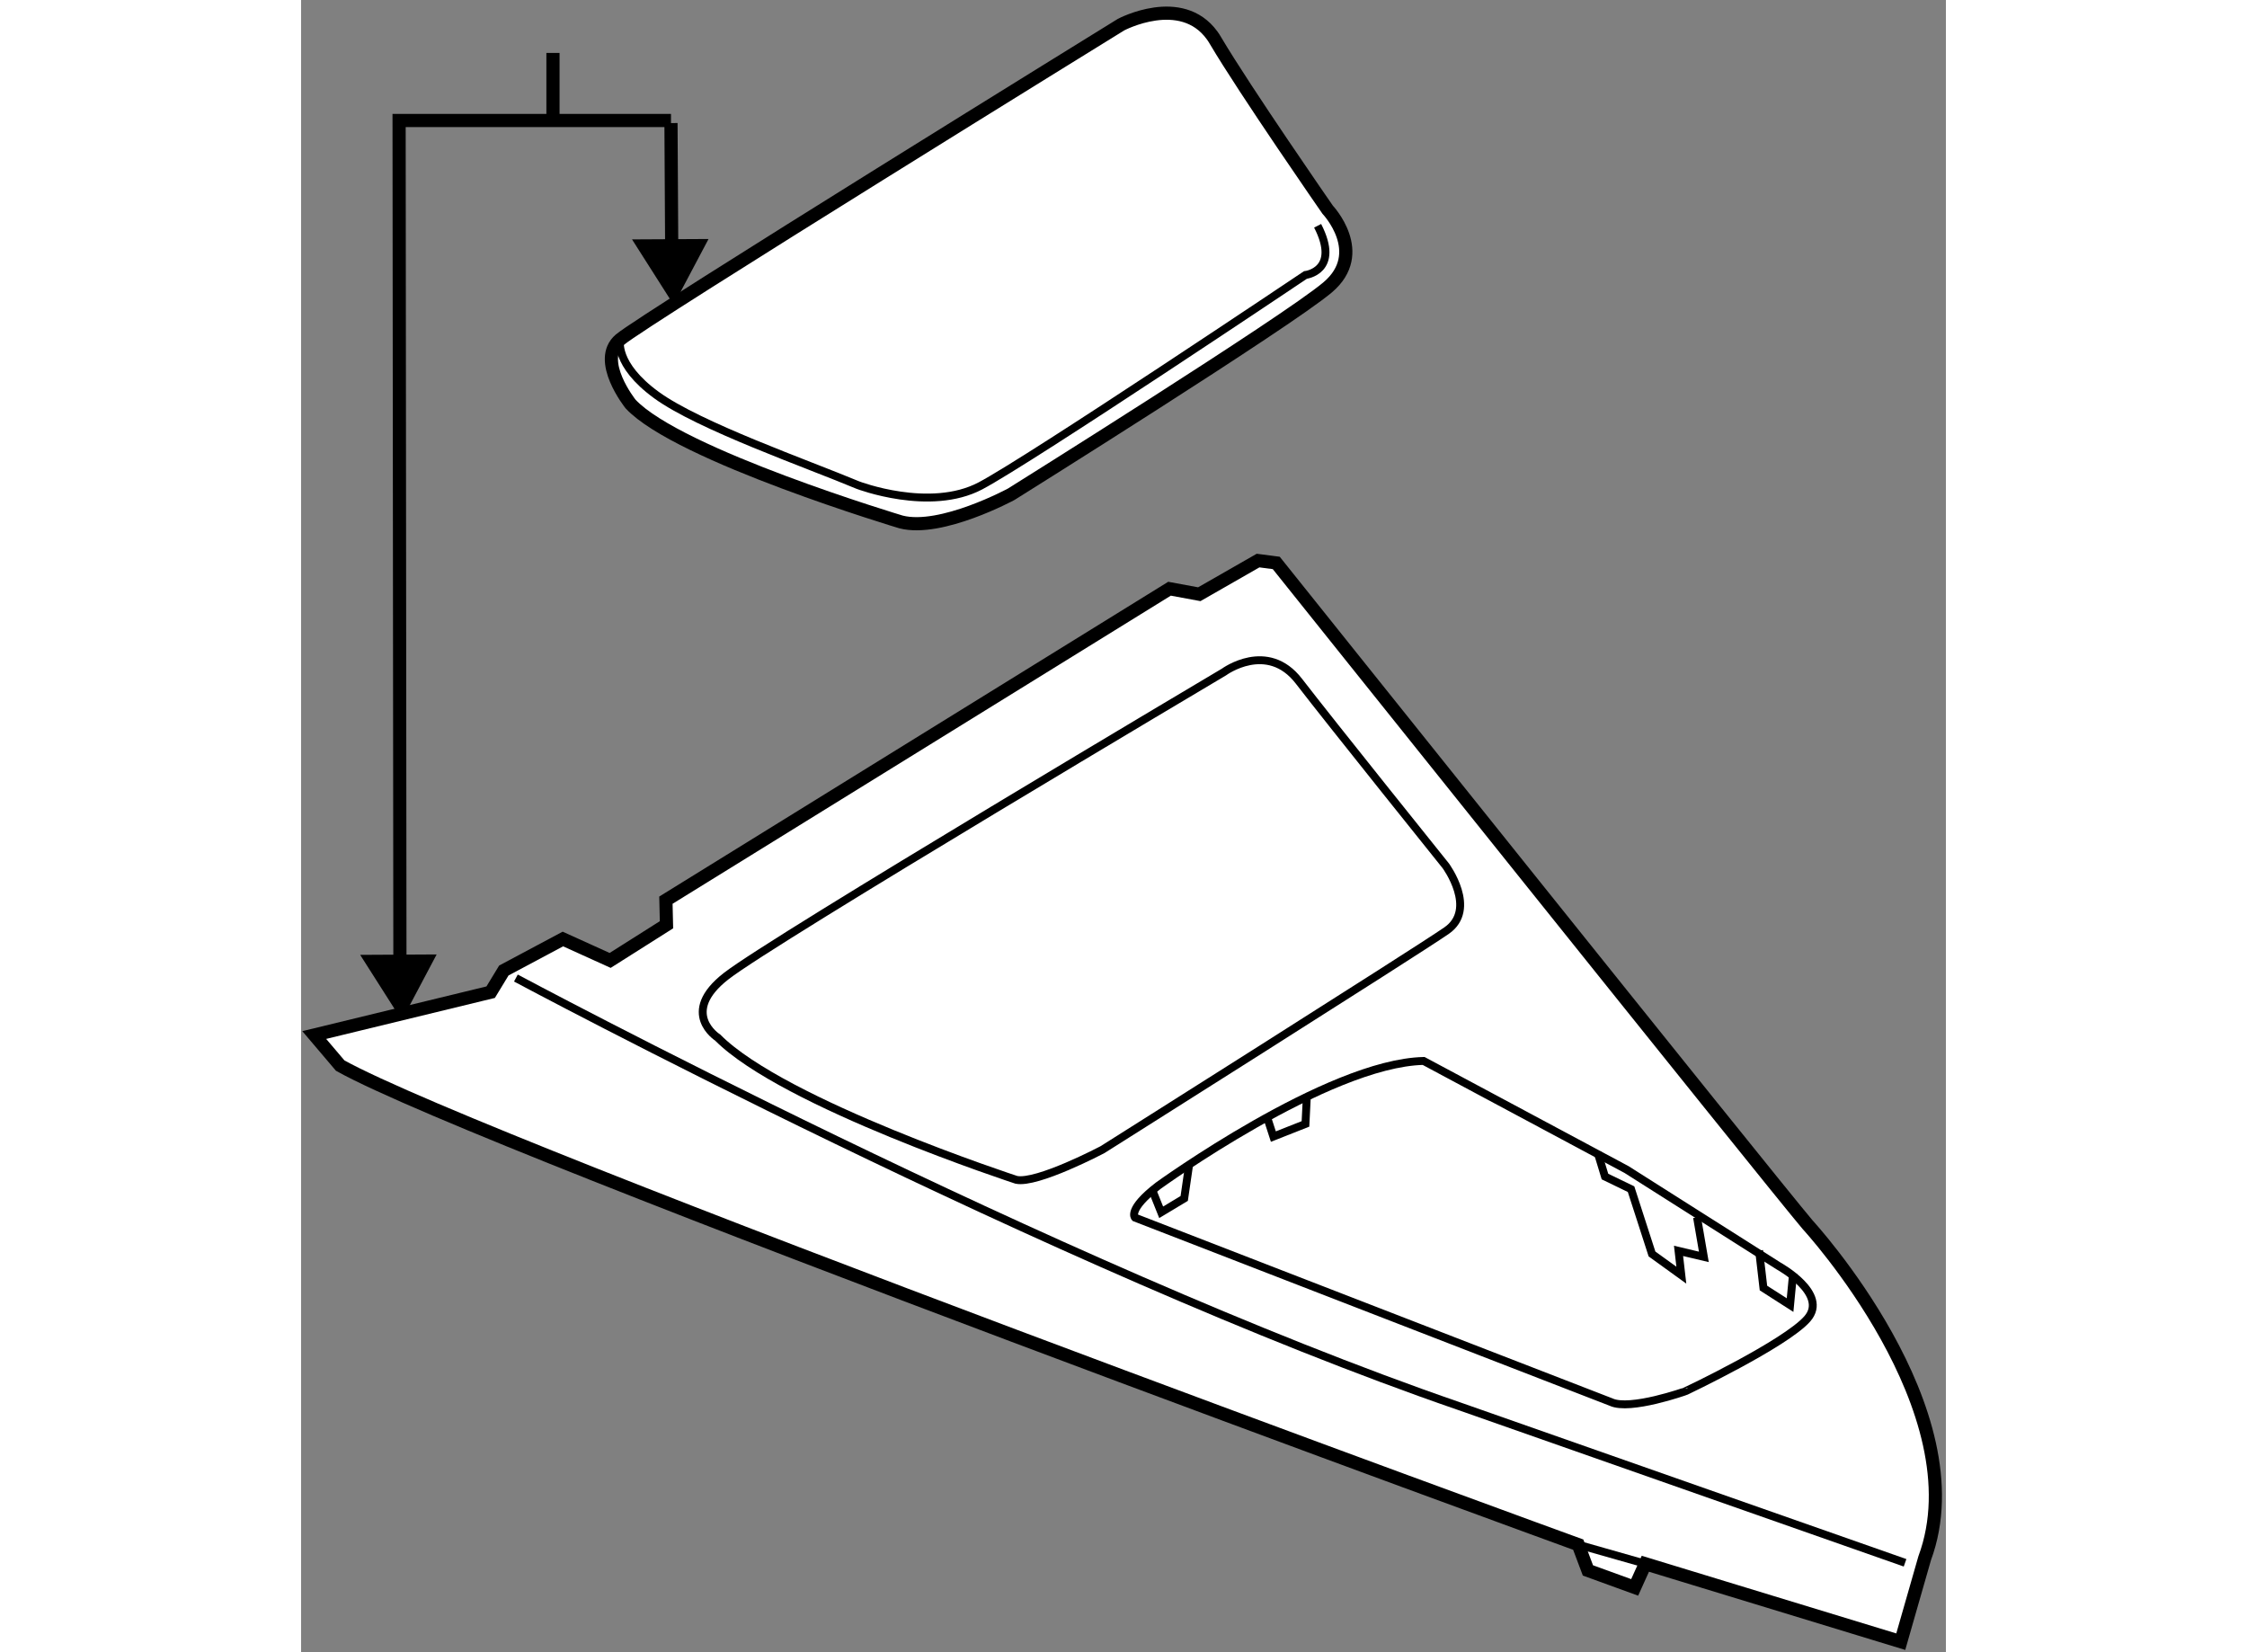 <?xml version="1.0" encoding="utf-8"?>
<!-- Generator: Adobe Illustrator 15.1.0, SVG Export Plug-In . SVG Version: 6.00 Build 0)  -->
<!DOCTYPE svg PUBLIC "-//W3C//DTD SVG 1.1//EN" "http://www.w3.org/Graphics/SVG/1.1/DTD/svg11.dtd">
<svg version="1.1" xmlns="http://www.w3.org/2000/svg" xmlns:xlink="http://www.w3.org/1999/xlink" x="0px" y="0px" width="244.8px"
	 height="180px" viewBox="8.185 42.092 62.457 62.736" enable-background="new 0 0 244.8 180" xml:space="preserve">
	
<rect x="8.185" y="42.092" width="62.457" height="62.736" fill="#808080" stroke="none"/>
	
<g><line fill="none" stroke="#000000" stroke-width="0.5" x1="17.75" y1="44.102" x2="17.75" y2="46.5"></line><polyline fill="none" stroke="#000000" stroke-width="0.5" points="11.939,79.491 11.907,46.667 22.231,46.667 				"></polyline><polygon points="10.429,78.349 12.01,80.833 13.333,78.333 				"></polygon><line fill="none" stroke="#000000" stroke-width="0.5" x1="22.263" y1="52.324" x2="22.231" y2="46.765"></line><polygon points="20.752,51.182 22.333,53.667 23.657,51.167 				"></polygon></g><g><path fill="#FFFFFF" stroke="#000000" stroke-width="0.5" d="M8.685,81.393l6.699-1.627l0.5-0.823l2.243-1.196l1.794,0.813
				l2.139-1.354l-0.022-0.934l19.123-11.826l1.13,0.209l2.232-1.278l0.691,0.09c0,0,18.797,23.502,20.176,25.128
				c0,0,6.517,7.067,4.445,12.665l-0.908,3.168l-9.698-2.959l-0.406,0.898l-1.775-0.645l-0.368-0.979c0,0-41.463-15.091-47.01-18.19
				L8.685,81.393z"></path><path fill="none" stroke="#000000" stroke-width="0.3" d="M16.342,79.229c0,0,20.491,10.976,35.816,16.257l16.932,5.947"></path><line fill="none" stroke="#000000" stroke-width="0.3" x1="56.68" y1="100.744" x2="59.229" y2="101.469"></line><path fill="none" stroke="#000000" stroke-width="0.3" d="M35.344,86.891c0,0-8.839-2.887-11.341-5.403
				c0,0-1.47-0.936,0.325-2.333c1.793-1.399,18.9-11.546,18.9-11.546s1.646-1.211,2.848,0.351c1.201,1.561,5.574,7.007,5.574,7.007
				s1.211,1.646,0.03,2.462c-1.18,0.817-13.067,8.318-13.067,8.318S36.128,87.056,35.344,86.891z"></path><path fill="none" stroke="#000000" stroke-width="0.3" d="M57.922,95.328l-18.075-7.003c0,0-0.291-0.306,0.881-1.207
				c0,0,6.433-4.658,10.081-4.741l7.706,4.124l5.782,3.667c0,0,1.909,1.052,1.082,2c-0.825,0.945-4.613,2.746-4.613,2.746
				S58.642,95.67,57.922,95.328z"></path><polyline fill="none" stroke="#000000" stroke-width="0.3" points="57.42,85.862 57.695,86.766 58.686,87.246 59.481,89.706 
				60.595,90.511 60.489,89.589 61.45,89.817 61.192,88.317 		"></polyline><polyline fill="none" stroke="#000000" stroke-width="0.3" points="63.548,89.574 63.713,91 64.724,91.648 64.839,90.444 		"></polyline><polyline fill="none" stroke="#000000" stroke-width="0.3" points="40.486,87.23 40.844,88.124 41.719,87.598 41.908,86.3 		"></polyline><polyline fill="none" stroke="#000000" stroke-width="0.3" points="44.838,84.43 45.104,85.249 46.323,84.768 46.374,83.741 		"></polyline></g><g><path fill="#FFFFFF" stroke="#000000" stroke-width="0.5" d="M30.967,61.911c0,0-8.458-2.534-10.271-4.479
				c0,0-1.327-1.66-0.397-2.448c0.929-0.788,19.022-11.957,19.022-11.957s2.278-1.209,3.455,0.406c0.045,0.062,0.089,0.128,0.13,0.2
				c1.129,1.91,4.26,6.422,4.26,6.422s1.549,1.635,0.001,2.947c-1.549,1.314-12.015,7.856-12.015,7.856S32.487,62.302,30.967,61.911z
				"></path><path fill="none" stroke="#000000" stroke-width="0.3" d="M20.3,54.984c0,0-0.232,0.934,1.378,2.108s5.746,2.621,7.653,3.421
				c0,0,2.729,1.044,4.652,0.027c1.923-1.017,12.338-8.006,12.338-8.006s1.343-0.156,0.464-1.869"></path></g>


</svg>